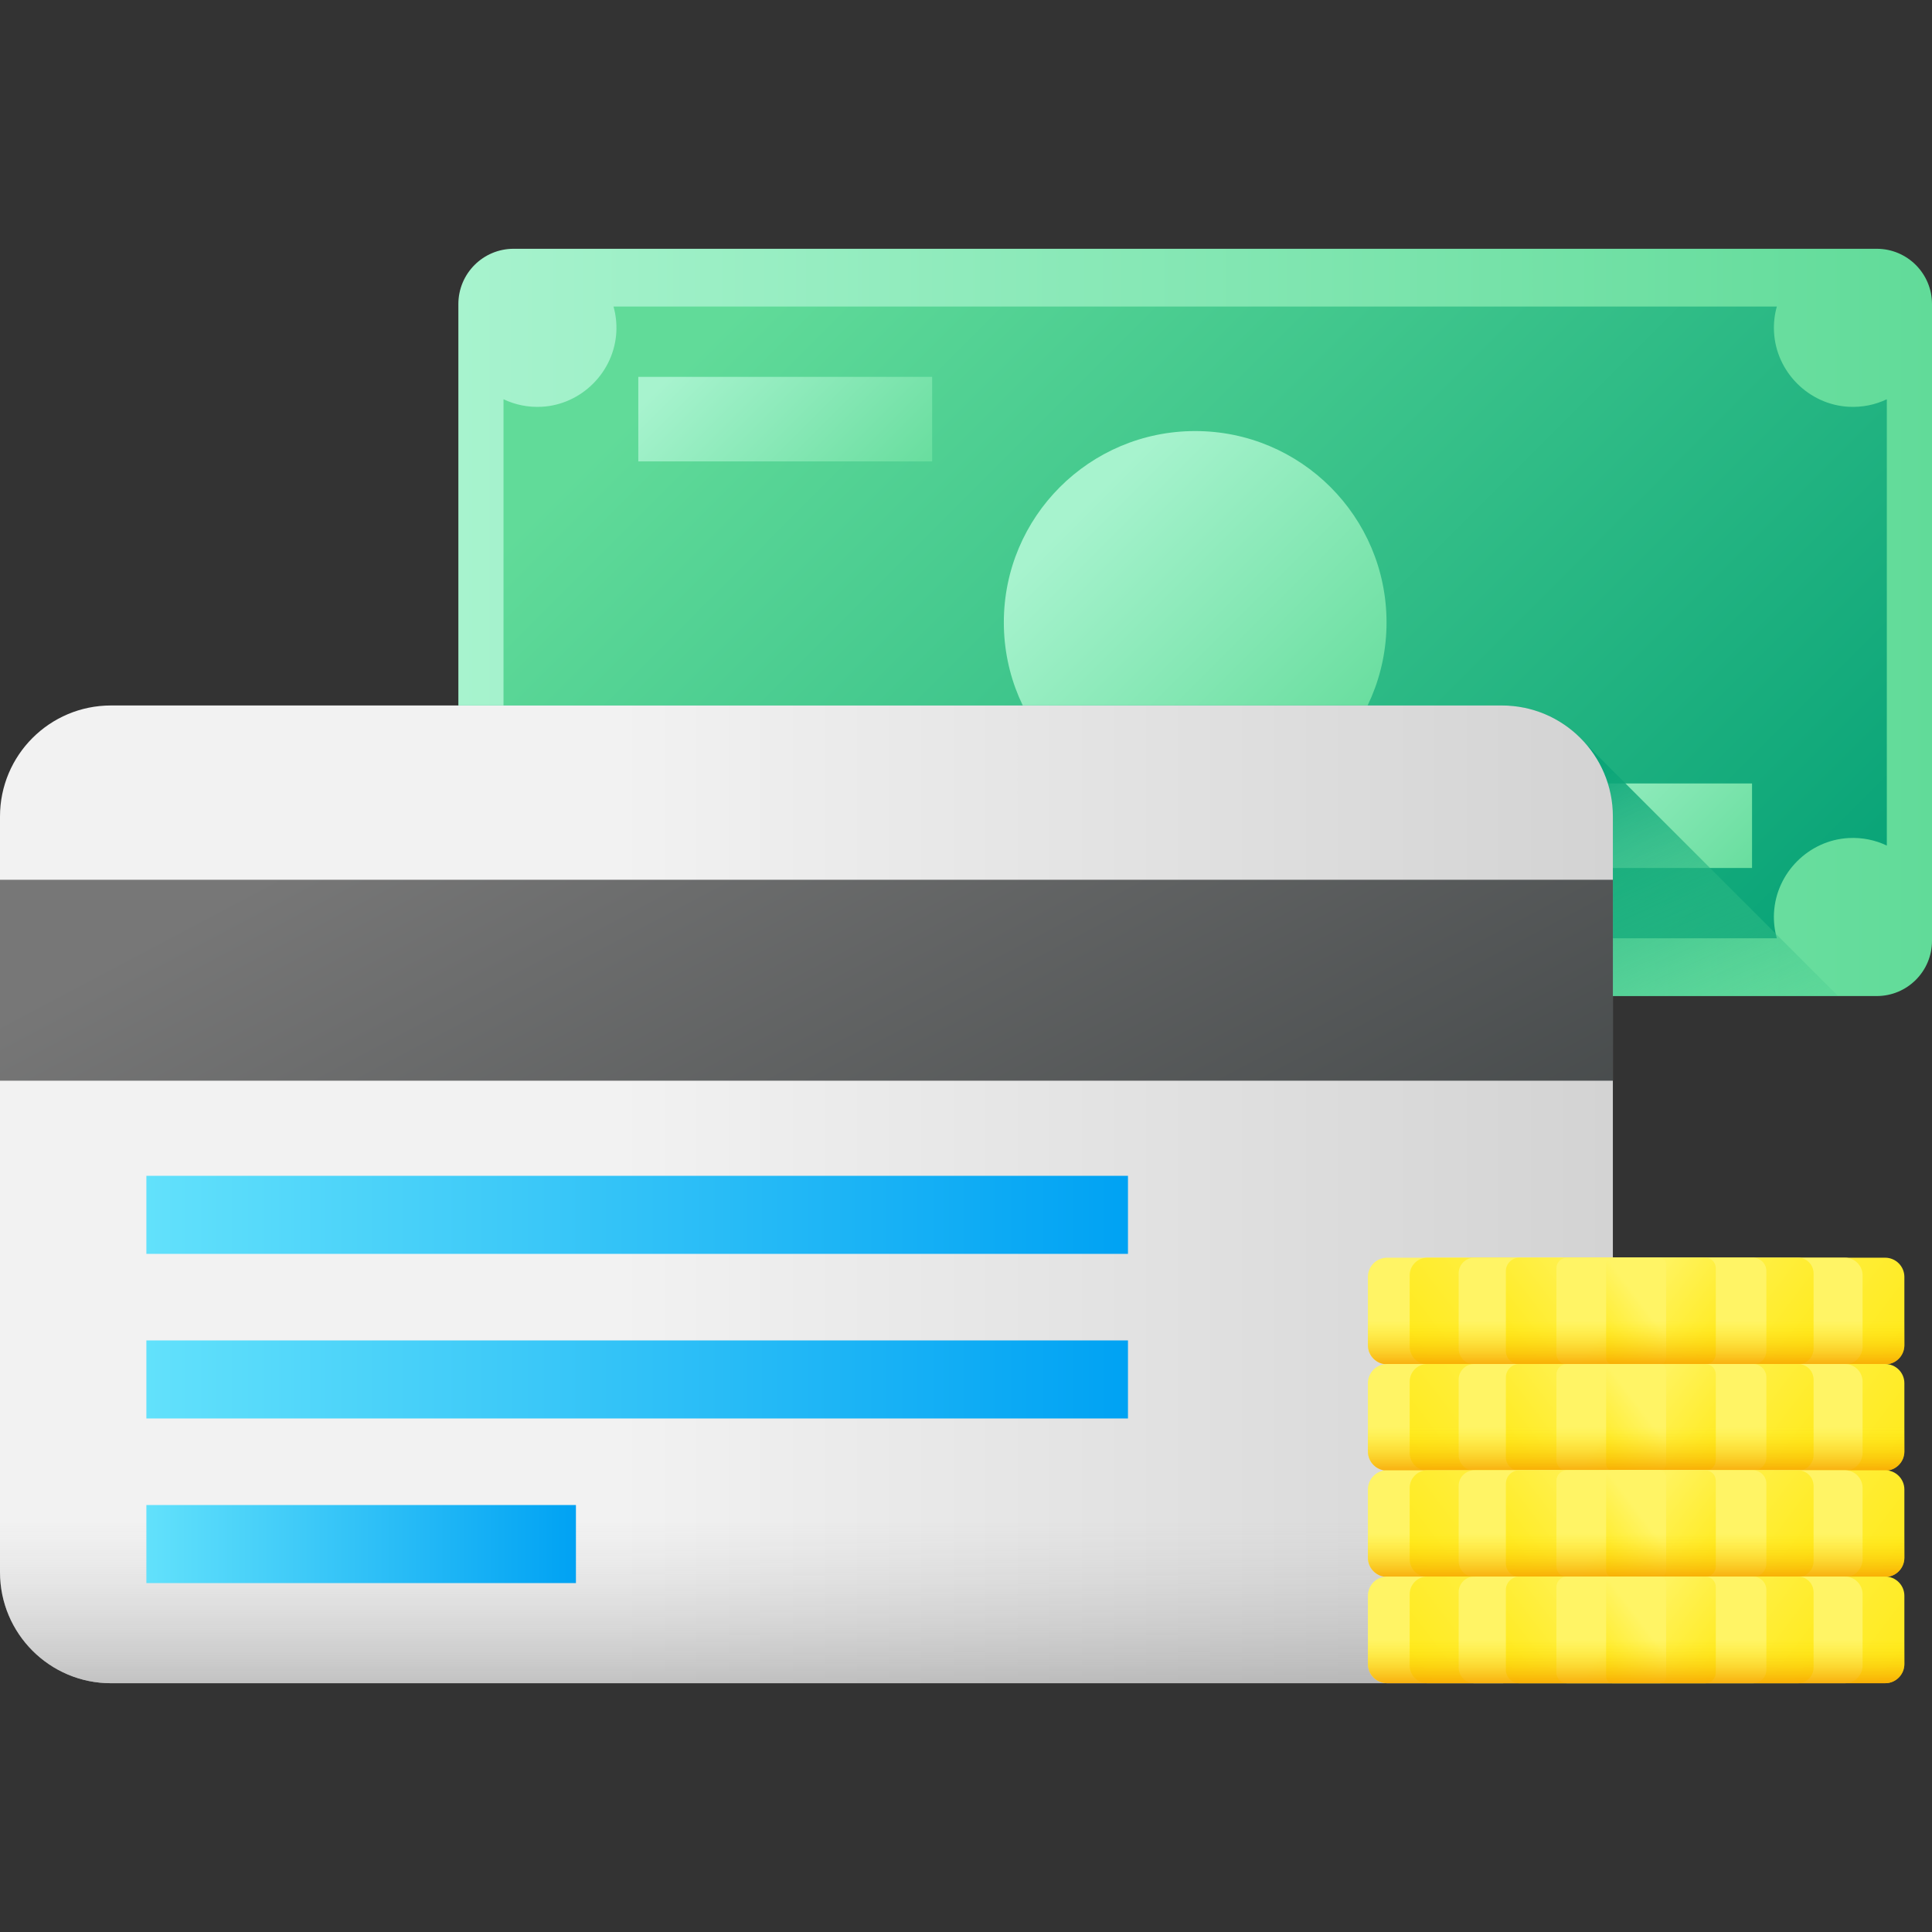 <svg xmlns="http://www.w3.org/2000/svg" width="60" height="60" viewBox="0 0 60 60" fill="none"><rect x="0" y="0" width="60" height="60" fill="#333333" stroke="none"/><path d="M58.284 30.933H15.951C15.003 30.933 14.235 30.165 14.235 29.217V9.443C14.235 8.495 15.003 7.726 15.951 7.726H58.284C59.232 7.726 60 8.495 60 9.443V29.217C60 30.165 59.232 30.933 58.284 30.933Z" fill="url(#paint0_linear_503_5828)"></path><path d="M57.415 12.633C56.173 12.568 55.158 11.551 55.094 10.309C55.079 10.034 55.111 9.77 55.181 9.52H19.053C19.123 9.769 19.155 10.034 19.141 10.309C19.076 11.551 18.061 12.568 16.82 12.633C16.395 12.655 15.993 12.568 15.637 12.399V26.26C15.993 26.09 16.396 26.004 16.821 26.026C18.062 26.091 19.077 27.109 19.141 28.351C19.155 28.625 19.123 28.89 19.053 29.139H55.181C55.111 28.89 55.079 28.625 55.093 28.351C55.158 27.109 56.172 26.091 57.414 26.026C57.839 26.004 58.242 26.09 58.597 26.26V12.399C58.242 12.569 57.839 12.655 57.415 12.633Z" fill="url(#paint1_linear_503_5828)"></path><path d="M37.118 25.272C40.4 25.272 43.06 22.611 43.06 19.329C43.06 16.047 40.4 13.387 37.118 13.387C33.836 13.387 31.175 16.047 31.175 19.329C31.175 22.611 33.836 25.272 37.118 25.272Z" fill="url(#paint2_linear_503_5828)"></path><path d="M28.949 11.704H19.823V14.329H28.949V11.704Z" fill="url(#paint3_linear_503_5828)"></path><path d="M54.411 24.331H45.285V26.956H54.411V24.331Z" fill="url(#paint4_linear_503_5828)"></path><path d="M15.951 30.933H57.084L49.225 23.075C48.594 22.36 47.671 21.909 46.642 21.909H14.234V29.217C14.234 30.165 15.003 30.933 15.951 30.933Z" fill="url(#paint5_linear_503_5828)"></path><path d="M46.642 52.274H3.447C1.543 52.274 0 50.73 0 48.826V25.356C0 23.452 1.543 21.909 3.447 21.909H46.642C48.546 21.909 50.089 23.452 50.089 25.356V48.826C50.089 50.73 48.546 52.274 46.642 52.274Z" fill="url(#paint6_linear_503_5828)"></path><path d="M50.09 27.322H0V33.562H50.09V27.322Z" fill="url(#paint7_linear_503_5828)"></path><path d="M0 41.798V48.826C0 50.73 1.543 52.274 3.447 52.274H46.642C48.546 52.274 50.089 50.73 50.089 48.826V41.798H0Z" fill="url(#paint8_linear_503_5828)"></path><path d="M35.03 36.516H4.546V38.94H35.03V36.516Z" fill="url(#paint9_linear_503_5828)"></path><path d="M35.03 41.628H4.546V44.052H35.03V41.628Z" fill="url(#paint10_linear_503_5828)"></path><path d="M17.886 46.74H4.546V49.164H17.886V46.74Z" fill="url(#paint11_linear_503_5828)"></path><path d="M58.545 42.371H43.078C42.748 42.371 42.481 42.104 42.481 41.774V39.656C42.481 39.326 42.748 39.059 43.078 39.059H58.544C58.874 39.059 59.142 39.326 59.142 39.656V41.774C59.142 42.104 58.874 42.371 58.545 42.371Z" fill="url(#paint12_linear_503_5828)"></path><path d="M44.327 42.371H57.296C57.599 42.371 57.844 42.125 57.844 41.822V39.607C57.844 39.304 57.599 39.059 57.296 39.059H44.327C44.024 39.059 43.779 39.304 43.779 39.607V41.822C43.779 42.125 44.024 42.371 44.327 42.371Z" fill="url(#paint13_linear_503_5828)"></path><path d="M55.837 42.371H45.786C45.517 42.371 45.3 42.154 45.3 41.885V39.544C45.3 39.276 45.517 39.059 45.786 39.059H55.837C56.105 39.059 56.322 39.276 56.322 39.544V41.885C56.322 42.154 56.105 42.371 55.837 42.371Z" fill="url(#paint14_linear_503_5828)"></path><path d="M47.182 42.371H54.44C54.67 42.371 54.856 42.185 54.856 41.955V39.475C54.856 39.245 54.67 39.059 54.44 39.059H47.182C46.953 39.059 46.766 39.245 46.766 39.475V41.955C46.766 42.185 46.953 42.371 47.182 42.371Z" fill="url(#paint15_linear_503_5828)"></path><path d="M52.961 42.371H48.662C48.482 42.371 48.336 42.225 48.336 42.045V39.384C48.336 39.205 48.482 39.059 48.662 39.059H52.961C53.141 39.059 53.286 39.204 53.286 39.384V42.045C53.286 42.225 53.141 42.371 52.961 42.371Z" fill="url(#paint16_linear_503_5828)"></path><path d="M50.079 42.371H51.543C51.654 42.371 51.743 42.282 51.743 42.171V39.258C51.743 39.148 51.654 39.059 51.543 39.059H50.079C49.969 39.059 49.88 39.148 49.88 39.258V42.171C49.88 42.282 49.969 42.371 50.079 42.371Z" fill="url(#paint17_linear_503_5828)"></path><path d="M42.481 40.326V41.774C42.481 42.104 42.748 42.371 43.078 42.371H44.327H45.786H47.182H48.662H50.079H51.544H52.961H54.44H55.837H57.296H58.545C58.875 42.371 59.142 42.104 59.142 41.774V40.326H42.481Z" fill="url(#paint18_linear_503_5828)"></path><path d="M58.545 45.672H43.078C42.748 45.672 42.481 45.404 42.481 45.075V42.956C42.481 42.627 42.748 42.36 43.078 42.36H58.544C58.874 42.36 59.142 42.627 59.142 42.956V45.075C59.142 45.405 58.874 45.672 58.545 45.672Z" fill="url(#paint19_linear_503_5828)"></path><path d="M44.327 45.672H57.296C57.599 45.672 57.844 45.426 57.844 45.123V42.908C57.844 42.605 57.599 42.36 57.296 42.36H44.327C44.024 42.36 43.779 42.605 43.779 42.908V45.123C43.779 45.426 44.024 45.672 44.327 45.672Z" fill="url(#paint20_linear_503_5828)"></path><path d="M55.837 45.672H45.786C45.517 45.672 45.3 45.454 45.3 45.186V42.845C45.3 42.577 45.517 42.36 45.786 42.36H55.837C56.105 42.36 56.322 42.577 56.322 42.845V45.186C56.322 45.454 56.105 45.672 55.837 45.672Z" fill="url(#paint21_linear_503_5828)"></path><path d="M47.182 45.672H54.44C54.67 45.672 54.856 45.486 54.856 45.256V42.776C54.856 42.546 54.67 42.36 54.44 42.36H47.182C46.953 42.36 46.766 42.546 46.766 42.776V45.256C46.766 45.486 46.953 45.672 47.182 45.672Z" fill="url(#paint22_linear_503_5828)"></path><path d="M52.961 45.672H48.662C48.482 45.672 48.336 45.526 48.336 45.346V42.685C48.336 42.505 48.482 42.36 48.662 42.36H52.961C53.141 42.36 53.286 42.505 53.286 42.685V45.346C53.286 45.526 53.141 45.672 52.961 45.672Z" fill="url(#paint23_linear_503_5828)"></path><path d="M50.079 45.672H51.543C51.654 45.672 51.743 45.582 51.743 45.472V42.559C51.743 42.449 51.654 42.36 51.543 42.36H50.079C49.969 42.36 49.88 42.449 49.88 42.559V45.472C49.88 45.583 49.969 45.672 50.079 45.672Z" fill="url(#paint24_linear_503_5828)"></path><path d="M42.481 43.627V45.075C42.481 45.404 42.748 45.672 43.078 45.672H44.327H45.786H47.182H48.662H50.079H51.544H52.961H54.44H55.837H57.296H58.545C58.875 45.672 59.142 45.404 59.142 45.075V43.627H42.481Z" fill="url(#paint25_linear_503_5828)"></path><path d="M58.545 48.973H43.078C42.748 48.973 42.481 48.705 42.481 48.376V46.257C42.481 45.928 42.748 45.66 43.078 45.66H58.544C58.874 45.66 59.142 45.928 59.142 46.257V48.376C59.142 48.706 58.874 48.973 58.545 48.973Z" fill="url(#paint26_linear_503_5828)"></path><path d="M44.327 48.973H57.296C57.599 48.973 57.844 48.727 57.844 48.424V46.209C57.844 45.906 57.599 45.661 57.296 45.661H44.327C44.024 45.661 43.779 45.906 43.779 46.209V48.424C43.779 48.727 44.024 48.973 44.327 48.973Z" fill="url(#paint27_linear_503_5828)"></path><path d="M55.837 48.973H45.786C45.517 48.973 45.3 48.755 45.3 48.487V46.146C45.3 45.878 45.517 45.661 45.786 45.661H55.837C56.105 45.661 56.322 45.878 56.322 46.146V48.487C56.322 48.755 56.105 48.973 55.837 48.973Z" fill="url(#paint28_linear_503_5828)"></path><path d="M47.182 48.973H54.44C54.67 48.973 54.856 48.786 54.856 48.557V46.077C54.856 45.847 54.67 45.661 54.44 45.661H47.182C46.953 45.661 46.766 45.847 46.766 46.077V48.557C46.766 48.786 46.953 48.973 47.182 48.973Z" fill="url(#paint29_linear_503_5828)"></path><path d="M52.961 48.973H48.662C48.482 48.973 48.336 48.827 48.336 48.647V45.986C48.336 45.806 48.482 45.66 48.662 45.66H52.961C53.141 45.66 53.286 45.806 53.286 45.986V48.647C53.286 48.827 53.141 48.973 52.961 48.973Z" fill="url(#paint30_linear_503_5828)"></path><path d="M50.079 48.973H51.543C51.654 48.973 51.743 48.883 51.743 48.773V45.86C51.743 45.75 51.654 45.66 51.543 45.66H50.079C49.969 45.66 49.88 45.75 49.88 45.86V48.773C49.88 48.883 49.969 48.973 50.079 48.973Z" fill="url(#paint31_linear_503_5828)"></path><path d="M42.481 46.928V48.376C42.481 48.705 42.748 48.973 43.078 48.973H44.327H45.786H47.182H48.662H50.079H51.544H52.961H54.44H55.837H57.296H58.545C58.875 48.973 59.142 48.705 59.142 48.376V46.928H42.481Z" fill="url(#paint32_linear_503_5828)"></path><path d="M58.545 52.274H43.078C42.748 52.274 42.481 52.006 42.481 51.677V49.558C42.481 49.229 42.748 48.961 43.078 48.961H58.544C58.874 48.961 59.142 49.229 59.142 49.558V51.677C59.142 52.006 58.874 52.274 58.545 52.274Z" fill="url(#paint33_linear_503_5828)"></path><path d="M44.327 52.274H57.296C57.599 52.274 57.844 52.028 57.844 51.725V49.51C57.844 49.207 57.599 48.962 57.296 48.962H44.327C44.024 48.962 43.779 49.207 43.779 49.51V51.725C43.779 52.028 44.024 52.274 44.327 52.274Z" fill="url(#paint34_linear_503_5828)"></path><path d="M55.837 52.274H45.786C45.517 52.274 45.3 52.056 45.3 51.788V49.447C45.3 49.179 45.517 48.962 45.786 48.962H55.837C56.105 48.962 56.322 49.179 56.322 49.447V51.788C56.322 52.056 56.105 52.274 55.837 52.274Z" fill="url(#paint35_linear_503_5828)"></path><path d="M47.182 52.274H54.44C54.67 52.274 54.856 52.087 54.856 51.858V49.377C54.856 49.148 54.67 48.962 54.44 48.962H47.182C46.953 48.962 46.766 49.148 46.766 49.377V51.858C46.766 52.087 46.953 52.274 47.182 52.274Z" fill="url(#paint36_linear_503_5828)"></path><path d="M52.961 52.274H48.662C48.482 52.274 48.336 52.128 48.336 51.948V49.287C48.336 49.107 48.482 48.961 48.662 48.961H52.961C53.141 48.961 53.286 49.107 53.286 49.287V51.948C53.286 52.128 53.141 52.274 52.961 52.274Z" fill="url(#paint37_linear_503_5828)"></path><path d="M50.079 52.274H51.543C51.654 52.274 51.743 52.184 51.743 52.074V49.161C51.743 49.051 51.654 48.962 51.543 48.962H50.079C49.969 48.962 49.88 49.051 49.88 49.161V52.074C49.88 52.184 49.969 52.274 50.079 52.274Z" fill="url(#paint38_linear_503_5828)"></path><path d="M42.481 50.228V51.676C42.481 52.006 42.748 52.273 43.078 52.273H44.327H45.786H47.182H48.662H50.079H51.544H52.961H54.44H55.837H57.296H58.545C58.875 52.273 59.142 52.006 59.142 51.676V50.228H42.481Z" fill="url(#paint39_linear_503_5828)"></path><defs><linearGradient id="paint0_linear_503_5828" x1="14.234" y1="19.331" x2="59.999" y2="19.331" gradientUnits="userSpaceOnUse"><stop stop-color="#A7F3CE"></stop><stop offset="1" stop-color="#61DB99"></stop></linearGradient><linearGradient id="paint1_linear_503_5828" x1="25.162" y1="7.376" x2="54.283" y2="36.497" gradientUnits="userSpaceOnUse"><stop stop-color="#61DB99"></stop><stop offset="1" stop-color="#009E74"></stop></linearGradient><linearGradient id="paint2_linear_503_5828" x1="33.581" y1="15.794" x2="42.195" y2="24.409" gradientUnits="userSpaceOnUse"><stop stop-color="#A7F3CE"></stop><stop offset="1" stop-color="#61DB99"></stop></linearGradient><linearGradient id="paint3_linear_503_5828" x1="21.913" y1="10.545" x2="27.937" y2="16.568" gradientUnits="userSpaceOnUse"><stop stop-color="#A7F3CE"></stop><stop offset="1" stop-color="#61DB99"></stop></linearGradient><linearGradient id="paint4_linear_503_5828" x1="47.374" y1="23.171" x2="53.397" y2="29.195" gradientUnits="userSpaceOnUse"><stop stop-color="#A7F3CE"></stop><stop offset="1" stop-color="#61DB99"></stop></linearGradient><linearGradient id="paint5_linear_503_5828" x1="41.17" y1="42.489" x2="34.985" y2="28.768" gradientUnits="userSpaceOnUse"><stop stop-color="#61DB99" stop-opacity="0"></stop><stop offset="1" stop-color="#009E74"></stop></linearGradient><linearGradient id="paint6_linear_503_5828" x1="19.144" y1="37.092" x2="65.967" y2="37.092" gradientUnits="userSpaceOnUse"><stop stop-color="#F2F2F2"></stop><stop offset="1" stop-color="#C3C3C3"></stop></linearGradient><linearGradient id="paint7_linear_503_5828" x1="20.053" y1="21.006" x2="35.38" y2="49.989" gradientUnits="userSpaceOnUse"><stop stop-color="#777777"></stop><stop offset="1" stop-color="#3B4041"></stop></linearGradient><linearGradient id="paint8_linear_503_5828" x1="25.044" y1="47.245" x2="25.044" y2="56.52" gradientUnits="userSpaceOnUse"><stop stop-color="#C3C3C3" stop-opacity="0"></stop><stop offset="1" stop-color="#777777"></stop></linearGradient><linearGradient id="paint9_linear_503_5828" x1="4.546" y1="37.729" x2="35.029" y2="37.729" gradientUnits="userSpaceOnUse"><stop stop-color="#62E1FB"></stop><stop offset="1" stop-color="#00A2F3"></stop></linearGradient><linearGradient id="paint10_linear_503_5828" x1="4.546" y1="42.841" x2="35.029" y2="42.841" gradientUnits="userSpaceOnUse"><stop stop-color="#62E1FB"></stop><stop offset="1" stop-color="#00A2F3"></stop></linearGradient><linearGradient id="paint11_linear_503_5828" x1="4.546" y1="47.952" x2="17.886" y2="47.952" gradientUnits="userSpaceOnUse"><stop stop-color="#62E1FB"></stop><stop offset="1" stop-color="#00A2F3"></stop></linearGradient><linearGradient id="paint12_linear_503_5828" x1="49.773" y1="39.925" x2="59.388" y2="47.251" gradientUnits="userSpaceOnUse"><stop stop-color="#FFF465"></stop><stop offset="1" stop-color="#FFE600"></stop></linearGradient><linearGradient id="paint13_linear_503_5828" x1="51.705" y1="40.034" x2="43.409" y2="46.355" gradientUnits="userSpaceOnUse"><stop stop-color="#FFF465"></stop><stop offset="1" stop-color="#FFE600"></stop></linearGradient><linearGradient id="paint14_linear_503_5828" x1="50.081" y1="40.16" x2="56.837" y2="45.307" gradientUnits="userSpaceOnUse"><stop stop-color="#FFF465"></stop><stop offset="1" stop-color="#FFE600"></stop></linearGradient><linearGradient id="paint15_linear_503_5828" x1="51.379" y1="40.282" x2="46.105" y2="44.301" gradientUnits="userSpaceOnUse"><stop stop-color="#FFF465"></stop><stop offset="1" stop-color="#FFE600"></stop></linearGradient><linearGradient id="paint16_linear_503_5828" x1="50.412" y1="40.411" x2="54.108" y2="43.229" gradientUnits="userSpaceOnUse"><stop stop-color="#FFF465"></stop><stop offset="1" stop-color="#FFE600"></stop></linearGradient><linearGradient id="paint17_linear_503_5828" x1="51.044" y1="40.537" x2="48.878" y2="42.188" gradientUnits="userSpaceOnUse"><stop stop-color="#FFF465"></stop><stop offset="1" stop-color="#FFE600"></stop></linearGradient><linearGradient id="paint18_linear_503_5828" x1="50.81" y1="41.016" x2="50.81" y2="42.64" gradientUnits="userSpaceOnUse"><stop stop-color="#FFE600" stop-opacity="0"></stop><stop offset="1" stop-color="#F59500"></stop></linearGradient><linearGradient id="paint19_linear_503_5828" x1="49.773" y1="43.226" x2="59.388" y2="50.551" gradientUnits="userSpaceOnUse"><stop stop-color="#FFF465"></stop><stop offset="1" stop-color="#FFE600"></stop></linearGradient><linearGradient id="paint20_linear_503_5828" x1="51.705" y1="43.334" x2="43.408" y2="49.656" gradientUnits="userSpaceOnUse"><stop stop-color="#FFF465"></stop><stop offset="1" stop-color="#FFE600"></stop></linearGradient><linearGradient id="paint21_linear_503_5828" x1="50.082" y1="43.461" x2="56.837" y2="48.608" gradientUnits="userSpaceOnUse"><stop stop-color="#FFF465"></stop><stop offset="1" stop-color="#FFE600"></stop></linearGradient><linearGradient id="paint22_linear_503_5828" x1="51.379" y1="43.583" x2="46.105" y2="47.602" gradientUnits="userSpaceOnUse"><stop stop-color="#FFF465"></stop><stop offset="1" stop-color="#FFE600"></stop></linearGradient><linearGradient id="paint23_linear_503_5828" x1="50.412" y1="43.712" x2="54.108" y2="46.53" gradientUnits="userSpaceOnUse"><stop stop-color="#FFF465"></stop><stop offset="1" stop-color="#FFE600"></stop></linearGradient><linearGradient id="paint24_linear_503_5828" x1="51.044" y1="43.838" x2="48.878" y2="45.489" gradientUnits="userSpaceOnUse"><stop stop-color="#FFF465"></stop><stop offset="1" stop-color="#FFE600"></stop></linearGradient><linearGradient id="paint25_linear_503_5828" x1="50.81" y1="44.317" x2="50.81" y2="45.941" gradientUnits="userSpaceOnUse"><stop stop-color="#FFE600" stop-opacity="0"></stop><stop offset="1" stop-color="#F59500"></stop></linearGradient><linearGradient id="paint26_linear_503_5828" x1="49.773" y1="46.527" x2="59.388" y2="53.852" gradientUnits="userSpaceOnUse"><stop stop-color="#FFF465"></stop><stop offset="1" stop-color="#FFE600"></stop></linearGradient><linearGradient id="paint27_linear_503_5828" x1="51.705" y1="46.635" x2="43.408" y2="52.956" gradientUnits="userSpaceOnUse"><stop stop-color="#FFF465"></stop><stop offset="1" stop-color="#FFE600"></stop></linearGradient><linearGradient id="paint28_linear_503_5828" x1="50.081" y1="46.761" x2="56.836" y2="51.908" gradientUnits="userSpaceOnUse"><stop stop-color="#FFF465"></stop><stop offset="1" stop-color="#FFE600"></stop></linearGradient><linearGradient id="paint29_linear_503_5828" x1="51.379" y1="46.884" x2="46.105" y2="50.903" gradientUnits="userSpaceOnUse"><stop stop-color="#FFF465"></stop><stop offset="1" stop-color="#FFE600"></stop></linearGradient><linearGradient id="paint30_linear_503_5828" x1="50.412" y1="47.013" x2="54.108" y2="49.83" gradientUnits="userSpaceOnUse"><stop stop-color="#FFF465"></stop><stop offset="1" stop-color="#FFE600"></stop></linearGradient><linearGradient id="paint31_linear_503_5828" x1="51.044" y1="47.139" x2="48.878" y2="48.789" gradientUnits="userSpaceOnUse"><stop stop-color="#FFF465"></stop><stop offset="1" stop-color="#FFE600"></stop></linearGradient><linearGradient id="paint32_linear_503_5828" x1="50.81" y1="47.617" x2="50.81" y2="49.243" gradientUnits="userSpaceOnUse"><stop stop-color="#FFE600" stop-opacity="0"></stop><stop offset="1" stop-color="#F59500"></stop></linearGradient><linearGradient id="paint33_linear_503_5828" x1="49.773" y1="49.828" x2="59.388" y2="57.153" gradientUnits="userSpaceOnUse"><stop stop-color="#FFF465"></stop><stop offset="1" stop-color="#FFE600"></stop></linearGradient><linearGradient id="paint34_linear_503_5828" x1="51.705" y1="49.936" x2="43.409" y2="56.258" gradientUnits="userSpaceOnUse"><stop stop-color="#FFF465"></stop><stop offset="1" stop-color="#FFE600"></stop></linearGradient><linearGradient id="paint35_linear_503_5828" x1="50.081" y1="50.062" x2="56.837" y2="55.209" gradientUnits="userSpaceOnUse"><stop stop-color="#FFF465"></stop><stop offset="1" stop-color="#FFE600"></stop></linearGradient><linearGradient id="paint36_linear_503_5828" x1="51.379" y1="50.185" x2="46.105" y2="54.202" gradientUnits="userSpaceOnUse"><stop stop-color="#FFF465"></stop><stop offset="1" stop-color="#FFE600"></stop></linearGradient><linearGradient id="paint37_linear_503_5828" x1="50.412" y1="50.314" x2="54.108" y2="53.131" gradientUnits="userSpaceOnUse"><stop stop-color="#FFF465"></stop><stop offset="1" stop-color="#FFE600"></stop></linearGradient><linearGradient id="paint38_linear_503_5828" x1="51.044" y1="50.44" x2="48.878" y2="52.09" gradientUnits="userSpaceOnUse"><stop stop-color="#FFF465"></stop><stop offset="1" stop-color="#FFE600"></stop></linearGradient><linearGradient id="paint39_linear_503_5828" x1="50.81" y1="50.918" x2="50.81" y2="52.544" gradientUnits="userSpaceOnUse"><stop stop-color="#FFE600" stop-opacity="0"></stop><stop offset="1" stop-color="#F59500"></stop></linearGradient></defs></svg>